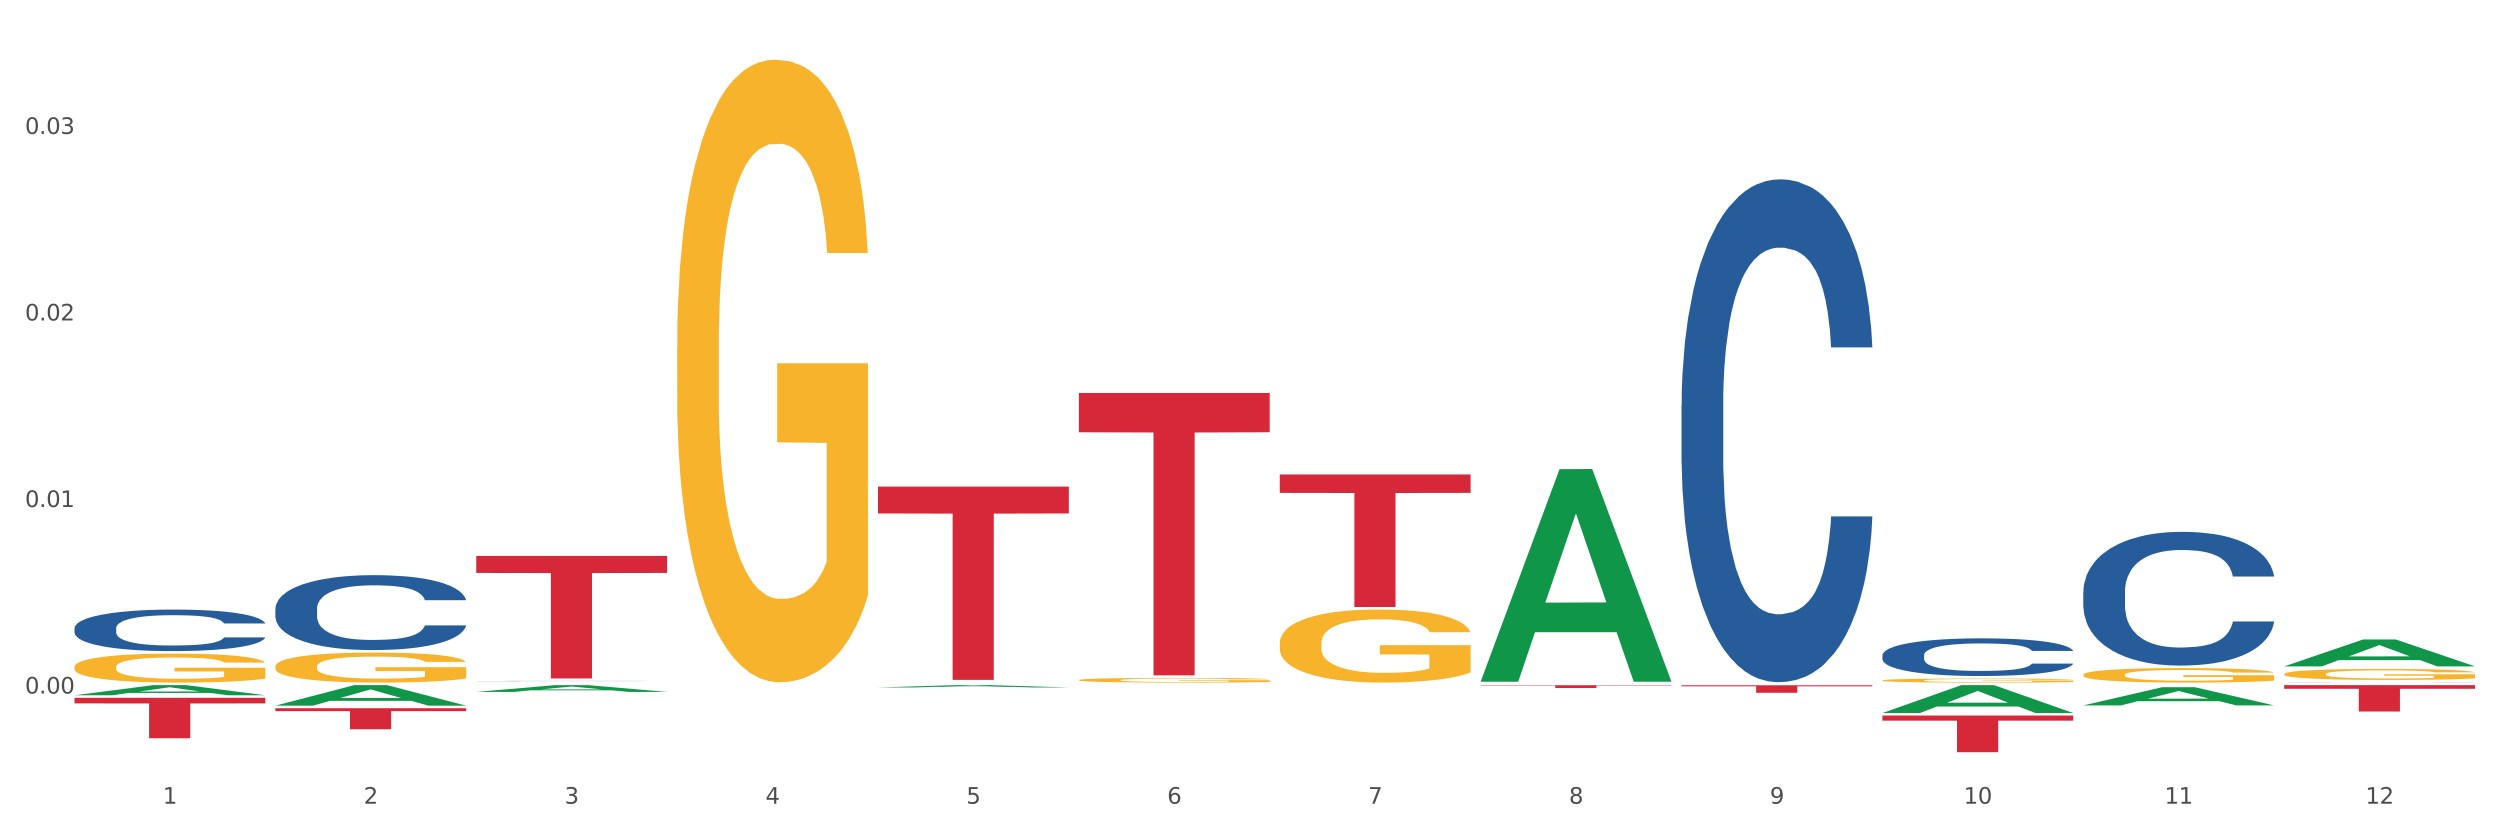 <?xml version="1.0" encoding="utf-8" standalone="no"?>
<!DOCTYPE svg PUBLIC "-//W3C//DTD SVG 1.1//EN"
  "http://www.w3.org/Graphics/SVG/1.1/DTD/svg11.dtd">
<svg xmlns:xlink="http://www.w3.org/1999/xlink" width="1080pt" height="360pt" viewBox="0 0 1080 360" xmlns="http://www.w3.org/2000/svg" version="1.1">
 <rect x="0" y="0" width="1080" height="360" fill="#333333" stroke="none"/>
 <defs>
  <style type="text/css">*{stroke-linejoin: round; stroke-linecap: butt}</style>
 </defs>
 <g id="figure_1">
  <g id="patch_1">
   <path d="M 0 360 
L 1080 360 
L 1080 0 
L 0 0 
z
" style="fill: #ffffff; stroke: #ffffff; stroke-linejoin: miter"/>
  </g>
  <g id="axes_1">
   <g id="matplotlib.axis_1">
    <g id="xtick_1">
     <g id="text_1">
      <!-- 1 -->
      <g style="fill: #4d4d4d" transform="translate(70.342 347.204) scale(0.096 -0.096)">
       <defs>
        <path id="DejaVuSans-31" d="M 794 531 
L 1825 531 
L 1825 4091 
L 703 3866 
L 703 4441 
L 1819 4666 
L 2450 4666 
L 2450 531 
L 3481 531 
L 3481 0 
L 794 0 
L 794 531 
z
" transform="scale(0.016)"/>
       </defs>
       <use xlink:href="#DejaVuSans-31"/>
      </g>
     </g>
    </g>
    <g id="xtick_2">
     <g id="text_2">
      <!-- 2 -->
      <g style="fill: #4d4d4d" transform="translate(157.122 347.204) scale(0.096 -0.096)">
       <defs>
        <path id="DejaVuSans-32" d="M 1228 531 
L 3431 531 
L 3431 0 
L 469 0 
L 469 531 
Q 828 903 1448 1529 
Q 2069 2156 2228 2338 
Q 2531 2678 2651 2914 
Q 2772 3150 2772 3378 
Q 2772 3750 2511 3984 
Q 2250 4219 1831 4219 
Q 1534 4219 1204 4116 
Q 875 4013 500 3803 
L 500 4441 
Q 881 4594 1212 4672 
Q 1544 4750 1819 4750 
Q 2544 4750 2975 4387 
Q 3406 4025 3406 3419 
Q 3406 3131 3298 2873 
Q 3191 2616 2906 2266 
Q 2828 2175 2409 1742 
Q 1991 1309 1228 531 
z
" transform="scale(0.016)"/>
       </defs>
       <use xlink:href="#DejaVuSans-32"/>
      </g>
     </g>
    </g>
    <g id="xtick_3">
     <g id="text_3">
      <!-- 3 -->
      <g style="fill: #4d4d4d" transform="translate(243.902 347.204) scale(0.096 -0.096)">
       <defs>
        <path id="DejaVuSans-33" d="M 2597 2516 
Q 3050 2419 3304 2112 
Q 3559 1806 3559 1356 
Q 3559 666 3084 287 
Q 2609 -91 1734 -91 
Q 1441 -91 1130 -33 
Q 819 25 488 141 
L 488 750 
Q 750 597 1062 519 
Q 1375 441 1716 441 
Q 2309 441 2620 675 
Q 2931 909 2931 1356 
Q 2931 1769 2642 2001 
Q 2353 2234 1838 2234 
L 1294 2234 
L 1294 2753 
L 1863 2753 
Q 2328 2753 2575 2939 
Q 2822 3125 2822 3475 
Q 2822 3834 2567 4026 
Q 2313 4219 1838 4219 
Q 1578 4219 1281 4162 
Q 984 4106 628 3988 
L 628 4550 
Q 988 4650 1302 4700 
Q 1616 4750 1894 4750 
Q 2613 4750 3031 4423 
Q 3450 4097 3450 3541 
Q 3450 3153 3228 2886 
Q 3006 2619 2597 2516 
z
" transform="scale(0.016)"/>
       </defs>
       <use xlink:href="#DejaVuSans-33"/>
      </g>
     </g>
    </g>
    <g id="xtick_4">
     <g id="text_4">
      <!-- 4 -->
      <g style="fill: #4d4d4d" transform="translate(330.683 347.204) scale(0.096 -0.096)">
       <defs>
        <path id="DejaVuSans-34" d="M 2419 4116 
L 825 1625 
L 2419 1625 
L 2419 4116 
z
M 2253 4666 
L 3047 4666 
L 3047 1625 
L 3713 1625 
L 3713 1100 
L 3047 1100 
L 3047 0 
L 2419 0 
L 2419 1100 
L 313 1100 
L 313 1709 
L 2253 4666 
z
" transform="scale(0.016)"/>
       </defs>
       <use xlink:href="#DejaVuSans-34"/>
      </g>
     </g>
    </g>
    <g id="xtick_5">
     <g id="text_5">
      <!-- 5 -->
      <g style="fill: #4d4d4d" transform="translate(417.463 347.204) scale(0.096 -0.096)">
       <defs>
        <path id="DejaVuSans-35" d="M 691 4666 
L 3169 4666 
L 3169 4134 
L 1269 4134 
L 1269 2991 
Q 1406 3038 1543 3061 
Q 1681 3084 1819 3084 
Q 2600 3084 3056 2656 
Q 3513 2228 3513 1497 
Q 3513 744 3044 326 
Q 2575 -91 1722 -91 
Q 1428 -91 1123 -41 
Q 819 9 494 109 
L 494 744 
Q 775 591 1075 516 
Q 1375 441 1709 441 
Q 2250 441 2565 725 
Q 2881 1009 2881 1497 
Q 2881 1984 2565 2268 
Q 2250 2553 1709 2553 
Q 1456 2553 1204 2497 
Q 953 2441 691 2322 
L 691 4666 
z
" transform="scale(0.016)"/>
       </defs>
       <use xlink:href="#DejaVuSans-35"/>
      </g>
     </g>
    </g>
    <g id="xtick_6">
     <g id="text_6">
      <!-- 6 -->
      <g style="fill: #4d4d4d" transform="translate(504.243 347.204) scale(0.096 -0.096)">
       <defs>
        <path id="DejaVuSans-36" d="M 2113 2584 
Q 1688 2584 1439 2293 
Q 1191 2003 1191 1497 
Q 1191 994 1439 701 
Q 1688 409 2113 409 
Q 2538 409 2786 701 
Q 3034 994 3034 1497 
Q 3034 2003 2786 2293 
Q 2538 2584 2113 2584 
z
M 3366 4563 
L 3366 3988 
Q 3128 4100 2886 4159 
Q 2644 4219 2406 4219 
Q 1781 4219 1451 3797 
Q 1122 3375 1075 2522 
Q 1259 2794 1537 2939 
Q 1816 3084 2150 3084 
Q 2853 3084 3261 2657 
Q 3669 2231 3669 1497 
Q 3669 778 3244 343 
Q 2819 -91 2113 -91 
Q 1303 -91 875 529 
Q 447 1150 447 2328 
Q 447 3434 972 4092 
Q 1497 4750 2381 4750 
Q 2619 4750 2861 4703 
Q 3103 4656 3366 4563 
z
" transform="scale(0.016)"/>
       </defs>
       <use xlink:href="#DejaVuSans-36"/>
      </g>
     </g>
    </g>
    <g id="xtick_7">
     <g id="text_7">
      <!-- 7 -->
      <g style="fill: #4d4d4d" transform="translate(591.024 347.204) scale(0.096 -0.096)">
       <defs>
        <path id="DejaVuSans-37" d="M 525 4666 
L 3525 4666 
L 3525 4397 
L 1831 0 
L 1172 0 
L 2766 4134 
L 525 4134 
L 525 4666 
z
" transform="scale(0.016)"/>
       </defs>
       <use xlink:href="#DejaVuSans-37"/>
      </g>
     </g>
    </g>
    <g id="xtick_8">
     <g id="text_8">
      <!-- 8 -->
      <g style="fill: #4d4d4d" transform="translate(677.804 347.204) scale(0.096 -0.096)">
       <defs>
        <path id="DejaVuSans-38" d="M 2034 2216 
Q 1584 2216 1326 1975 
Q 1069 1734 1069 1313 
Q 1069 891 1326 650 
Q 1584 409 2034 409 
Q 2484 409 2743 651 
Q 3003 894 3003 1313 
Q 3003 1734 2745 1975 
Q 2488 2216 2034 2216 
z
M 1403 2484 
Q 997 2584 770 2862 
Q 544 3141 544 3541 
Q 544 4100 942 4425 
Q 1341 4750 2034 4750 
Q 2731 4750 3128 4425 
Q 3525 4100 3525 3541 
Q 3525 3141 3298 2862 
Q 3072 2584 2669 2484 
Q 3125 2378 3379 2068 
Q 3634 1759 3634 1313 
Q 3634 634 3220 271 
Q 2806 -91 2034 -91 
Q 1263 -91 848 271 
Q 434 634 434 1313 
Q 434 1759 690 2068 
Q 947 2378 1403 2484 
z
M 1172 3481 
Q 1172 3119 1398 2916 
Q 1625 2713 2034 2713 
Q 2441 2713 2670 2916 
Q 2900 3119 2900 3481 
Q 2900 3844 2670 4047 
Q 2441 4250 2034 4250 
Q 1625 4250 1398 4047 
Q 1172 3844 1172 3481 
z
" transform="scale(0.016)"/>
       </defs>
       <use xlink:href="#DejaVuSans-38"/>
      </g>
     </g>
    </g>
    <g id="xtick_9">
     <g id="text_9">
      <!-- 9 -->
      <g style="fill: #4d4d4d" transform="translate(764.584 347.204) scale(0.096 -0.096)">
       <defs>
        <path id="DejaVuSans-39" d="M 703 97 
L 703 672 
Q 941 559 1184 500 
Q 1428 441 1663 441 
Q 2288 441 2617 861 
Q 2947 1281 2994 2138 
Q 2813 1869 2534 1725 
Q 2256 1581 1919 1581 
Q 1219 1581 811 2004 
Q 403 2428 403 3163 
Q 403 3881 828 4315 
Q 1253 4750 1959 4750 
Q 2769 4750 3195 4129 
Q 3622 3509 3622 2328 
Q 3622 1225 3098 567 
Q 2575 -91 1691 -91 
Q 1453 -91 1209 -44 
Q 966 3 703 97 
z
M 1959 2075 
Q 2384 2075 2632 2365 
Q 2881 2656 2881 3163 
Q 2881 3666 2632 3958 
Q 2384 4250 1959 4250 
Q 1534 4250 1286 3958 
Q 1038 3666 1038 3163 
Q 1038 2656 1286 2365 
Q 1534 2075 1959 2075 
z
" transform="scale(0.016)"/>
       </defs>
       <use xlink:href="#DejaVuSans-39"/>
      </g>
     </g>
    </g>
    <g id="xtick_10">
     <g id="text_10">
      <!-- 10 -->
      <g style="fill: #4d4d4d" transform="translate(848.311 347.204) scale(0.096 -0.096)">
       <defs>
        <path id="DejaVuSans-30" d="M 2034 4250 
Q 1547 4250 1301 3770 
Q 1056 3291 1056 2328 
Q 1056 1369 1301 889 
Q 1547 409 2034 409 
Q 2525 409 2770 889 
Q 3016 1369 3016 2328 
Q 3016 3291 2770 3770 
Q 2525 4250 2034 4250 
z
M 2034 4750 
Q 2819 4750 3233 4129 
Q 3647 3509 3647 2328 
Q 3647 1150 3233 529 
Q 2819 -91 2034 -91 
Q 1250 -91 836 529 
Q 422 1150 422 2328 
Q 422 3509 836 4129 
Q 1250 4750 2034 4750 
z
" transform="scale(0.016)"/>
       </defs>
       <use xlink:href="#DejaVuSans-31"/>
       <use xlink:href="#DejaVuSans-30" transform="translate(63.623 0)"/>
      </g>
     </g>
    </g>
    <g id="xtick_11">
     <g id="text_11">
      <!-- 11 -->
      <g style="fill: #4d4d4d" transform="translate(935.091 347.204) scale(0.096 -0.096)">
       <use xlink:href="#DejaVuSans-31"/>
       <use xlink:href="#DejaVuSans-31" transform="translate(63.623 0)"/>
      </g>
     </g>
    </g>
    <g id="xtick_12">
     <g id="text_12">
      <!-- 12 -->
      <g style="fill: #4d4d4d" transform="translate(1021.871 347.204) scale(0.096 -0.096)">
       <use xlink:href="#DejaVuSans-31"/>
       <use xlink:href="#DejaVuSans-32" transform="translate(63.623 0)"/>
      </g>
     </g>
    </g>
    <g id="xtick_13"/>
    <g id="xtick_14"/>
    <g id="xtick_15"/>
    <g id="xtick_16"/>
    <g id="xtick_17"/>
    <g id="xtick_18"/>
    <g id="xtick_19"/>
    <g id="xtick_20"/>
    <g id="xtick_21"/>
    <g id="xtick_22"/>
    <g id="xtick_23"/>
   </g>
   <g id="matplotlib.axis_2">
    <g id="ytick_1">
     <g id="text_13">
      <!-- 0.00 -->
      <g style="fill: #4d4d4d" transform="translate(10.8 299.618) scale(0.096 -0.096)">
       <defs>
        <path id="DejaVuSans-2e" d="M 684 794 
L 1344 794 
L 1344 0 
L 684 0 
L 684 794 
z
" transform="scale(0.016)"/>
       </defs>
       <use xlink:href="#DejaVuSans-30"/>
       <use xlink:href="#DejaVuSans-2e" transform="translate(63.623 0)"/>
       <use xlink:href="#DejaVuSans-30" transform="translate(95.41 0)"/>
       <use xlink:href="#DejaVuSans-30" transform="translate(159.033 0)"/>
      </g>
     </g>
    </g>
    <g id="ytick_2">
     <g id="text_14">
      <!-- 0.01 -->
      <g style="fill: #4d4d4d" transform="translate(10.8 219.037) scale(0.096 -0.096)">
       <use xlink:href="#DejaVuSans-30"/>
       <use xlink:href="#DejaVuSans-2e" transform="translate(63.623 0)"/>
       <use xlink:href="#DejaVuSans-30" transform="translate(95.41 0)"/>
       <use xlink:href="#DejaVuSans-31" transform="translate(159.033 0)"/>
      </g>
     </g>
    </g>
    <g id="ytick_3">
     <g id="text_15">
      <!-- 0.02 -->
      <g style="fill: #4d4d4d" transform="translate(10.8 138.455) scale(0.096 -0.096)">
       <use xlink:href="#DejaVuSans-30"/>
       <use xlink:href="#DejaVuSans-2e" transform="translate(63.623 0)"/>
       <use xlink:href="#DejaVuSans-30" transform="translate(95.41 0)"/>
       <use xlink:href="#DejaVuSans-32" transform="translate(159.033 0)"/>
      </g>
     </g>
    </g>
    <g id="ytick_4">
     <g id="text_16">
      <!-- 0.03 -->
      <g style="fill: #4d4d4d" transform="translate(10.8 57.874) scale(0.096 -0.096)">
       <use xlink:href="#DejaVuSans-30"/>
       <use xlink:href="#DejaVuSans-2e" transform="translate(63.623 0)"/>
       <use xlink:href="#DejaVuSans-30" transform="translate(95.41 0)"/>
       <use xlink:href="#DejaVuSans-33" transform="translate(159.033 0)"/>
      </g>
     </g>
    </g>
    <g id="ytick_5"/>
    <g id="ytick_6"/>
    <g id="ytick_7"/>
   </g>
   <g id="PolyCollection_1">
    <path d="M 32.175 300.356 
L 32.26 300.352 
L 66.256 295.975 
L 80.365 295.971 
L 114.616 300.364 
L 98.298 300.364 
L 90.904 299.341 
L 55.803 299.341 
L 55.548 299.358 
L 48.408 300.364 
L 32.175 300.364 
L 32.175 300.356 
L 60.222 298.731 
L 86.484 298.727 
L 73.481 296.907 
L 73.311 296.899 
L 73.141 296.912 
L 60.137 298.727 
L 60.222 298.731 
L 32.175 300.356 
z
" clip-path="url(#pc49fb3735f)" style="fill: #109648"/>
    <path d="M 379.296 210.201 
L 461.738 210.201 
L 461.738 221.805 
L 429.308 221.884 
L 429.308 293.707 
L 411.531 293.707 
L 411.531 221.884 
L 379.296 221.805 
L 379.296 210.279 
L 379.296 210.201 
z
" clip-path="url(#pc49fb3735f)" style="fill: #d62839"/>
    <path d="M 205.736 240.157 
L 288.177 240.157 
L 288.177 247.512 
L 255.747 247.562 
L 255.747 293.084 
L 237.97 293.084 
L 237.97 247.562 
L 205.736 247.512 
L 205.736 240.207 
L 205.736 240.157 
z
" clip-path="url(#pc49fb3735f)" style="fill: #d62839"/>
    <path d="M 118.955 305.933 
L 201.397 305.933 
L 201.397 307.197 
L 168.967 307.206 
L 168.967 315.03 
L 151.189 315.03 
L 151.189 307.206 
L 118.955 307.197 
L 118.955 305.942 
L 118.955 305.933 
z
" clip-path="url(#pc49fb3735f)" style="fill: #d62839"/>
    <path d="M 32.175 301.445 
L 114.616 301.445 
L 114.616 303.876 
L 82.187 303.893 
L 82.187 318.94 
L 64.409 318.94 
L 64.409 303.893 
L 32.175 303.876 
L 32.175 301.462 
L 32.175 301.445 
z
" clip-path="url(#pc49fb3735f)" style="fill: #d62839"/>
    <path d="M 118.955 263.009 
L 119.053 262.98 
L 119.053 262.152 
L 119.345 261.029 
L 120.417 258.961 
L 121.781 257.394 
L 124.12 255.562 
L 125.387 254.794 
L 127.044 253.937 
L 130.454 252.548 
L 134.352 251.366 
L 137.081 250.716 
L 139.127 250.302 
L 143.707 249.563 
L 146.338 249.238 
L 149.067 248.972 
L 151.406 248.795 
L 155.304 248.588 
L 158.422 248.499 
L 162.028 248.47 
L 165.048 248.499 
L 169.044 248.618 
L 174.891 248.972 
L 177.132 249.179 
L 180.153 249.534 
L 183.271 250.006 
L 185.805 250.479 
L 188.728 251.159 
L 191.749 252.046 
L 194.673 253.168 
L 196.719 254.203 
L 198.376 255.296 
L 199.837 256.626 
L 200.909 258.074 
L 201.397 259.286 
L 183.564 259.286 
L 183.076 258.192 
L 182.102 257.01 
L 181.127 256.212 
L 180.055 255.562 
L 178.399 254.823 
L 176.937 254.351 
L 174.501 253.789 
L 172.26 253.434 
L 170.408 253.228 
L 168.167 253.05 
L 163.392 252.873 
L 159.981 252.873 
L 157.837 252.932 
L 155.206 253.08 
L 152.965 253.287 
L 150.334 253.641 
L 148.287 254.025 
L 146.241 254.528 
L 145.071 254.882 
L 143.317 255.533 
L 142.148 256.065 
L 140.589 256.981 
L 139.712 257.631 
L 138.153 259.315 
L 137.471 260.556 
L 137.178 261.413 
L 136.983 262.359 
L 136.983 266.969 
L 137.568 269.038 
L 138.055 269.924 
L 138.835 270.929 
L 140.297 272.229 
L 142.44 273.5 
L 144.682 274.416 
L 146.533 274.978 
L 148.287 275.391 
L 150.041 275.716 
L 152.185 276.012 
L 153.939 276.189 
L 156.57 276.367 
L 159.689 276.455 
L 162.125 276.455 
L 167.095 276.307 
L 169.336 276.16 
L 171.48 275.953 
L 173.819 275.628 
L 175.67 275.273 
L 176.742 275.007 
L 178.496 274.446 
L 179.861 273.855 
L 181.03 273.175 
L 181.81 272.584 
L 182.687 271.697 
L 183.369 270.693 
L 183.564 270.161 
L 201.397 270.161 
L 201.007 271.225 
L 200.325 272.259 
L 198.96 273.648 
L 197.889 274.446 
L 196.232 275.421 
L 194.478 276.248 
L 192.042 277.164 
L 189.8 277.844 
L 187.462 278.435 
L 184.928 278.967 
L 180.348 279.706 
L 178.691 279.913 
L 175.183 280.267 
L 172.454 280.474 
L 168.459 280.681 
L 164.366 280.799 
L 160.079 280.829 
L 156.278 280.77 
L 152.088 280.592 
L 149.457 280.415 
L 146.533 280.149 
L 143.123 279.735 
L 139.907 279.233 
L 136.886 278.642 
L 134.06 277.962 
L 131.429 277.194 
L 128.018 275.923 
L 125.484 274.682 
L 123.633 273.53 
L 122.366 272.554 
L 121.099 271.313 
L 120.417 270.456 
L 119.345 268.388 
L 118.955 266.467 
L 118.955 263.009 
z
" clip-path="url(#pc49fb3735f)" style="fill: #255c99"/>
    <path d="M 986.759 291.173 
L 986.856 291.169 
L 986.856 291.012 
L 987.051 290.877 
L 988.024 290.55 
L 989.484 290.28 
L 990.555 290.136 
L 991.625 290.019 
L 992.891 289.901 
L 994.448 289.779 
L 997.271 289.6 
L 999.023 289.509 
L 1001.164 289.413 
L 1005.057 289.274 
L 1007.88 289.195 
L 1010.8 289.13 
L 1015.569 289.051 
L 1018.684 289.017 
L 1021.993 288.99 
L 1025.984 288.973 
L 1029.001 288.969 
L 1035.62 288.982 
L 1041.265 289.021 
L 1043.991 289.051 
L 1047.495 289.104 
L 1049.344 289.139 
L 1052.361 289.208 
L 1055.476 289.3 
L 1057.617 289.378 
L 1060.829 289.526 
L 1063.263 289.674 
L 1065.501 289.857 
L 1066.669 289.984 
L 1067.545 290.101 
L 1068.324 290.236 
L 1069.103 290.45 
L 1051.583 290.45 
L 1050.901 290.297 
L 1049.831 290.154 
L 1048.273 290.014 
L 1046.911 289.927 
L 1044.575 289.818 
L 1042.433 289.748 
L 1040.195 289.696 
L 1037.469 289.653 
L 1035.328 289.631 
L 1032.311 289.613 
L 1026.373 289.618 
L 1022.383 289.653 
L 1019.657 289.696 
L 1017.905 289.735 
L 1016.348 289.779 
L 1014.596 289.84 
L 1012.552 289.931 
L 1011.092 290.014 
L 1009.632 290.119 
L 1008.464 290.223 
L 1007.393 290.345 
L 1006.517 290.476 
L 1005.836 290.611 
L 1005.252 290.777 
L 1004.765 291.051 
L 1004.765 291.648 
L 1004.96 291.783 
L 1005.447 291.962 
L 1006.031 292.097 
L 1007.004 292.258 
L 1007.88 292.367 
L 1009.535 292.524 
L 1011.384 292.654 
L 1012.844 292.737 
L 1014.304 292.807 
L 1016.835 292.903 
L 1019.657 292.981 
L 1022.091 293.029 
L 1025.4 293.073 
L 1027.639 293.09 
L 1029.585 293.099 
L 1034.355 293.099 
L 1037.761 293.086 
L 1041.557 293.055 
L 1044.477 293.016 
L 1046.911 292.968 
L 1049.636 292.89 
L 1051.388 292.816 
L 1051.388 291.905 
L 1029.975 291.901 
L 1029.975 291.295 
L 1069.2 291.295 
L 1069.2 293.073 
L 1067.545 293.164 
L 1065.696 293.247 
L 1063.749 293.321 
L 1060.829 293.412 
L 1057.325 293.5 
L 1054.211 293.561 
L 1050.901 293.613 
L 1047.008 293.661 
L 1041.947 293.704 
L 1038.832 293.722 
L 1034.939 293.735 
L 1030.364 293.739 
L 1026.373 293.73 
L 1022.48 293.709 
L 1018.392 293.669 
L 1014.401 293.613 
L 1011.384 293.556 
L 1008.367 293.486 
L 1005.155 293.395 
L 1002.624 293.308 
L 1000.677 293.229 
L 998.536 293.129 
L 996.2 292.999 
L 994.448 292.881 
L 992.891 292.759 
L 991.236 292.602 
L 990.068 292.467 
L 988.9 292.297 
L 988.219 292.171 
L 987.44 291.975 
L 986.856 291.7 
L 986.759 291.173 
z
" clip-path="url(#pc49fb3735f)" style="fill: #f7b32b"/>
    <path d="M 899.978 291.516 
L 900.076 291.51 
L 900.076 291.304 
L 900.27 291.126 
L 901.244 290.696 
L 902.704 290.341 
L 903.774 290.152 
L 904.845 289.998 
L 906.11 289.843 
L 907.668 289.682 
L 910.49 289.448 
L 912.242 289.327 
L 914.384 289.201 
L 918.277 289.018 
L 921.1 288.915 
L 924.02 288.829 
L 928.789 288.726 
L 931.904 288.68 
L 935.213 288.645 
L 939.204 288.623 
L 942.221 288.617 
L 948.84 288.634 
L 954.485 288.686 
L 957.21 288.726 
L 960.714 288.794 
L 962.564 288.84 
L 965.581 288.932 
L 968.696 289.052 
L 970.837 289.155 
L 974.049 289.35 
L 976.482 289.545 
L 978.721 289.786 
L 979.889 289.952 
L 980.765 290.106 
L 981.544 290.284 
L 982.322 290.565 
L 964.802 290.565 
L 964.121 290.364 
L 963.05 290.175 
L 961.493 289.992 
L 960.13 289.877 
L 957.794 289.734 
L 955.653 289.642 
L 953.414 289.574 
L 950.689 289.516 
L 948.548 289.488 
L 945.53 289.465 
L 939.593 289.47 
L 935.602 289.516 
L 932.877 289.574 
L 931.125 289.625 
L 929.568 289.682 
L 927.816 289.763 
L 925.772 289.883 
L 924.312 289.992 
L 922.852 290.129 
L 921.684 290.267 
L 920.613 290.427 
L 919.737 290.599 
L 919.056 290.777 
L 918.472 290.994 
L 917.985 291.355 
L 917.985 292.14 
L 918.18 292.318 
L 918.666 292.553 
L 919.25 292.73 
L 920.224 292.942 
L 921.1 293.085 
L 922.754 293.292 
L 924.604 293.464 
L 926.064 293.572 
L 927.524 293.664 
L 930.054 293.79 
L 932.877 293.893 
L 935.31 293.956 
L 938.62 294.014 
L 940.858 294.037 
L 942.805 294.048 
L 947.574 294.048 
L 950.981 294.031 
L 954.777 293.991 
L 957.697 293.939 
L 960.13 293.876 
L 962.856 293.773 
L 964.608 293.676 
L 964.608 292.478 
L 943.194 292.472 
L 943.194 291.676 
L 982.42 291.676 
L 982.42 294.014 
L 980.765 294.134 
L 978.916 294.243 
L 976.969 294.34 
L 974.049 294.46 
L 970.545 294.575 
L 967.43 294.655 
L 964.121 294.724 
L 960.228 294.787 
L 955.166 294.844 
L 952.052 294.867 
L 948.158 294.884 
L 943.584 294.89 
L 939.593 294.879 
L 935.7 294.85 
L 931.612 294.798 
L 927.621 294.724 
L 924.604 294.65 
L 921.586 294.558 
L 918.374 294.438 
L 915.844 294.323 
L 913.897 294.22 
L 911.756 294.088 
L 909.42 293.916 
L 907.668 293.762 
L 906.11 293.601 
L 904.456 293.395 
L 903.288 293.217 
L 902.12 292.994 
L 901.438 292.828 
L 900.66 292.57 
L 900.076 292.209 
L 899.978 291.516 
z
" clip-path="url(#pc49fb3735f)" style="fill: #f7b32b"/>
    <path d="M 813.198 293.936 
L 813.295 293.934 
L 813.295 293.876 
L 813.49 293.826 
L 814.463 293.704 
L 815.923 293.604 
L 816.994 293.55 
L 818.065 293.506 
L 819.33 293.463 
L 820.887 293.417 
L 823.71 293.351 
L 825.462 293.317 
L 827.603 293.281 
L 831.497 293.229 
L 834.319 293.2 
L 837.239 293.176 
L 842.009 293.147 
L 845.123 293.134 
L 848.433 293.124 
L 852.423 293.118 
L 855.441 293.116 
L 862.059 293.121 
L 867.705 293.135 
L 870.43 293.147 
L 873.934 293.166 
L 875.783 293.179 
L 878.801 293.205 
L 881.915 293.239 
L 884.057 293.268 
L 887.269 293.323 
L 889.702 293.378 
L 891.941 293.447 
L 893.109 293.493 
L 893.985 293.537 
L 894.763 293.587 
L 895.542 293.667 
L 878.022 293.667 
L 877.341 293.61 
L 876.27 293.557 
L 874.713 293.505 
L 873.35 293.472 
L 871.014 293.432 
L 868.873 293.406 
L 866.634 293.387 
L 863.909 293.37 
L 861.767 293.362 
L 858.75 293.356 
L 852.813 293.357 
L 848.822 293.37 
L 846.097 293.387 
L 844.345 293.401 
L 842.787 293.417 
L 841.035 293.44 
L 838.991 293.474 
L 837.531 293.505 
L 836.071 293.544 
L 834.903 293.583 
L 833.833 293.628 
L 832.957 293.677 
L 832.275 293.727 
L 831.691 293.788 
L 831.205 293.89 
L 831.205 294.112 
L 831.399 294.163 
L 831.886 294.229 
L 832.47 294.279 
L 833.443 294.339 
L 834.319 294.38 
L 835.974 294.438 
L 837.823 294.487 
L 839.283 294.517 
L 840.743 294.543 
L 843.274 294.579 
L 846.097 294.608 
L 848.53 294.626 
L 851.839 294.642 
L 854.078 294.649 
L 856.025 294.652 
L 860.794 294.652 
L 864.201 294.647 
L 867.997 294.636 
L 870.917 294.621 
L 873.35 294.603 
L 876.075 294.574 
L 877.827 294.547 
L 877.827 294.208 
L 856.414 294.206 
L 856.414 293.981 
L 895.639 293.981 
L 895.639 294.642 
L 893.985 294.676 
L 892.135 294.707 
L 890.189 294.735 
L 887.269 294.769 
L 883.765 294.801 
L 880.65 294.824 
L 877.341 294.843 
L 873.447 294.861 
L 868.386 294.877 
L 865.271 294.884 
L 861.378 294.889 
L 856.803 294.89 
L 852.813 294.887 
L 848.919 294.879 
L 844.831 294.864 
L 840.841 294.843 
L 837.823 294.822 
L 834.806 294.796 
L 831.594 294.762 
L 829.063 294.73 
L 827.117 294.701 
L 824.975 294.663 
L 822.639 294.615 
L 820.887 294.571 
L 819.33 294.526 
L 817.675 294.467 
L 816.507 294.417 
L 815.339 294.354 
L 814.658 294.307 
L 813.879 294.234 
L 813.295 294.132 
L 813.198 293.936 
z
" clip-path="url(#pc49fb3735f)" style="fill: #f7b32b"/>
    <path d="M 466.077 169.783 
L 548.518 169.783 
L 548.518 186.733 
L 516.088 186.847 
L 516.088 291.75 
L 498.311 291.75 
L 498.311 186.847 
L 466.077 186.733 
L 466.077 169.898 
L 466.077 169.783 
z
" clip-path="url(#pc49fb3735f)" style="fill: #d62839"/>
    <path d="M 552.857 277.908 
L 552.954 277.879 
L 552.954 276.841 
L 553.149 275.948 
L 554.122 273.785 
L 555.582 271.998 
L 556.653 271.046 
L 557.724 270.268 
L 558.989 269.489 
L 560.546 268.682 
L 563.369 267.5 
L 565.121 266.894 
L 567.262 266.26 
L 571.156 265.337 
L 573.978 264.818 
L 576.898 264.386 
L 581.668 263.867 
L 584.782 263.636 
L 588.092 263.463 
L 592.082 263.348 
L 595.1 263.319 
L 601.718 263.406 
L 607.364 263.665 
L 610.089 263.867 
L 613.593 264.213 
L 615.442 264.444 
L 618.46 264.905 
L 621.574 265.51 
L 623.716 266.029 
L 626.928 267.01 
L 629.361 267.99 
L 631.6 269.201 
L 632.768 270.037 
L 633.644 270.816 
L 634.422 271.709 
L 635.201 273.122 
L 617.681 273.122 
L 617 272.113 
L 615.929 271.162 
L 614.372 270.239 
L 613.009 269.662 
L 610.673 268.941 
L 608.532 268.48 
L 606.293 268.134 
L 603.568 267.846 
L 601.426 267.702 
L 598.409 267.586 
L 592.472 267.615 
L 588.481 267.846 
L 585.756 268.134 
L 584.004 268.394 
L 582.446 268.682 
L 580.694 269.086 
L 578.65 269.691 
L 577.19 270.239 
L 575.73 270.931 
L 574.562 271.623 
L 573.492 272.43 
L 572.616 273.295 
L 571.934 274.189 
L 571.35 275.284 
L 570.864 277.101 
L 570.864 281.051 
L 571.058 281.945 
L 571.545 283.127 
L 572.129 284.021 
L 573.102 285.087 
L 573.978 285.808 
L 575.633 286.846 
L 577.482 287.711 
L 578.942 288.259 
L 580.402 288.72 
L 582.933 289.354 
L 585.756 289.873 
L 588.189 290.191 
L 591.498 290.479 
L 593.737 290.594 
L 595.684 290.652 
L 600.453 290.652 
L 603.86 290.565 
L 607.656 290.364 
L 610.576 290.104 
L 613.009 289.787 
L 615.734 289.268 
L 617.486 288.778 
L 617.486 282.752 
L 596.073 282.723 
L 596.073 278.715 
L 635.298 278.715 
L 635.298 290.479 
L 633.644 291.084 
L 631.794 291.632 
L 629.848 292.122 
L 626.928 292.728 
L 623.424 293.304 
L 620.309 293.708 
L 617 294.054 
L 613.106 294.371 
L 608.045 294.659 
L 604.93 294.775 
L 601.037 294.861 
L 596.462 294.89 
L 592.472 294.832 
L 588.578 294.688 
L 584.49 294.429 
L 580.5 294.054 
L 577.482 293.679 
L 574.465 293.218 
L 571.253 292.612 
L 568.722 292.036 
L 566.776 291.517 
L 564.634 290.854 
L 562.298 289.989 
L 560.546 289.21 
L 558.989 288.403 
L 557.334 287.365 
L 556.166 286.471 
L 554.998 285.347 
L 554.317 284.511 
L 553.538 283.213 
L 552.954 281.397 
L 552.857 277.908 
z
" clip-path="url(#pc49fb3735f)" style="fill: #f7b32b"/>
    <path d="M 292.516 150.06 
L 292.613 149.815 
L 292.613 140.971 
L 292.808 133.356 
L 293.781 114.932 
L 295.241 99.701 
L 296.312 91.595 
L 297.383 84.962 
L 298.648 78.329 
L 300.205 71.451 
L 303.028 61.379 
L 304.78 56.221 
L 306.921 50.816 
L 310.815 42.955 
L 313.637 38.533 
L 316.557 34.849 
L 321.327 30.427 
L 324.441 28.462 
L 327.751 26.988 
L 331.741 26.005 
L 334.759 25.759 
L 341.377 26.496 
L 347.023 28.707 
L 349.748 30.427 
L 353.252 33.375 
L 355.101 35.34 
L 358.119 39.27 
L 361.233 44.429 
L 363.375 48.851 
L 366.587 57.203 
L 369.02 65.555 
L 371.259 75.873 
L 372.427 82.997 
L 373.303 89.629 
L 374.081 97.245 
L 374.86 109.282 
L 357.34 109.282 
L 356.659 100.684 
L 355.588 92.577 
L 354.031 84.716 
L 352.668 79.803 
L 350.332 73.662 
L 348.191 69.731 
L 345.952 66.784 
L 343.227 64.327 
L 341.085 63.099 
L 338.068 62.116 
L 332.131 62.362 
L 328.14 64.327 
L 325.415 66.784 
L 323.663 68.995 
L 322.105 71.451 
L 320.353 74.89 
L 318.309 80.049 
L 316.849 84.716 
L 315.389 90.612 
L 314.221 96.508 
L 313.151 103.386 
L 312.275 110.756 
L 311.593 118.371 
L 311.009 127.706 
L 310.523 143.182 
L 310.523 176.836 
L 310.717 184.452 
L 311.204 194.524 
L 311.788 202.139 
L 312.761 211.228 
L 313.637 217.369 
L 315.292 226.213 
L 317.141 233.582 
L 318.601 238.25 
L 320.061 242.18 
L 322.592 247.585 
L 325.415 252.006 
L 327.848 254.709 
L 331.157 257.165 
L 333.396 258.148 
L 335.343 258.639 
L 340.112 258.639 
L 343.519 257.902 
L 347.315 256.183 
L 350.235 253.972 
L 352.668 251.269 
L 355.393 246.848 
L 357.145 242.672 
L 357.145 191.33 
L 335.732 191.084 
L 335.732 156.939 
L 374.957 156.939 
L 374.957 257.165 
L 373.303 262.324 
L 371.453 266.991 
L 369.507 271.167 
L 366.587 276.326 
L 363.083 281.239 
L 359.968 284.678 
L 356.659 287.626 
L 352.765 290.328 
L 347.704 292.785 
L 344.589 293.768 
L 340.696 294.505 
L 336.121 294.75 
L 332.131 294.259 
L 328.237 293.031 
L 324.149 290.82 
L 320.159 287.626 
L 317.141 284.433 
L 314.124 280.502 
L 310.912 275.344 
L 308.381 270.43 
L 306.435 266.009 
L 304.293 260.359 
L 301.957 252.989 
L 300.205 246.356 
L 298.648 239.478 
L 296.993 230.635 
L 295.825 223.019 
L 294.657 213.439 
L 293.976 206.315 
L 293.197 195.26 
L 292.613 179.784 
L 292.516 150.06 
z
" clip-path="url(#pc49fb3735f)" style="fill: #f7b32b"/>
    <path d="M 118.955 287.908 
L 119.053 287.896 
L 119.053 287.469 
L 119.247 287.102 
L 120.221 286.213 
L 121.681 285.478 
L 122.751 285.087 
L 123.822 284.767 
L 125.087 284.446 
L 126.645 284.115 
L 129.467 283.629 
L 131.219 283.38 
L 133.361 283.119 
L 137.254 282.739 
L 140.077 282.526 
L 142.997 282.348 
L 147.766 282.135 
L 150.881 282.04 
L 154.19 281.969 
L 158.181 281.922 
L 161.198 281.91 
L 167.817 281.945 
L 173.462 282.052 
L 176.187 282.135 
L 179.691 282.277 
L 181.541 282.372 
L 184.558 282.562 
L 187.673 282.811 
L 189.814 283.024 
L 193.026 283.427 
L 195.459 283.83 
L 197.698 284.328 
L 198.866 284.672 
L 199.742 284.992 
L 200.521 285.359 
L 201.299 285.94 
L 183.779 285.94 
L 183.098 285.525 
L 182.027 285.134 
L 180.47 284.755 
L 179.107 284.518 
L 176.771 284.221 
L 174.63 284.032 
L 172.391 283.889 
L 169.666 283.771 
L 167.525 283.712 
L 164.507 283.664 
L 158.57 283.676 
L 154.579 283.771 
L 151.854 283.889 
L 150.102 283.996 
L 148.545 284.115 
L 146.793 284.281 
L 144.749 284.529 
L 143.289 284.755 
L 141.829 285.039 
L 140.661 285.324 
L 139.59 285.656 
L 138.714 286.011 
L 138.033 286.379 
L 137.449 286.829 
L 136.962 287.576 
L 136.962 289.2 
L 137.157 289.568 
L 137.643 290.054 
L 138.227 290.421 
L 139.201 290.86 
L 140.077 291.156 
L 141.731 291.583 
L 143.581 291.938 
L 145.041 292.164 
L 146.501 292.353 
L 149.031 292.614 
L 151.854 292.828 
L 154.287 292.958 
L 157.597 293.076 
L 159.835 293.124 
L 161.782 293.148 
L 166.551 293.148 
L 169.958 293.112 
L 173.754 293.029 
L 176.674 292.922 
L 179.107 292.792 
L 181.833 292.579 
L 183.585 292.377 
L 183.585 289.899 
L 162.171 289.888 
L 162.171 288.24 
L 201.397 288.24 
L 201.397 293.076 
L 199.742 293.325 
L 197.893 293.551 
L 195.946 293.752 
L 193.026 294.001 
L 189.522 294.238 
L 186.407 294.404 
L 183.098 294.546 
L 179.205 294.677 
L 174.143 294.795 
L 171.029 294.843 
L 167.135 294.878 
L 162.561 294.89 
L 158.57 294.866 
L 154.677 294.807 
L 150.589 294.7 
L 146.598 294.546 
L 143.581 294.392 
L 140.563 294.203 
L 137.351 293.954 
L 134.821 293.717 
L 132.874 293.503 
L 130.733 293.231 
L 128.397 292.875 
L 126.645 292.555 
L 125.087 292.223 
L 123.433 291.796 
L 122.265 291.429 
L 121.097 290.966 
L 120.415 290.623 
L 119.637 290.089 
L 119.053 289.342 
L 118.955 287.908 
z
" clip-path="url(#pc49fb3735f)" style="fill: #f7b32b"/>
    <path d="M 32.175 288.146 
L 32.272 288.135 
L 32.272 287.723 
L 32.467 287.368 
L 33.44 286.509 
L 34.9 285.799 
L 35.971 285.422 
L 37.042 285.112 
L 38.307 284.803 
L 39.864 284.483 
L 42.687 284.013 
L 44.439 283.773 
L 46.58 283.521 
L 50.474 283.155 
L 53.296 282.948 
L 56.216 282.777 
L 60.986 282.571 
L 64.1 282.479 
L 67.41 282.41 
L 71.4 282.365 
L 74.418 282.353 
L 81.036 282.387 
L 86.682 282.491 
L 89.407 282.571 
L 92.911 282.708 
L 94.76 282.8 
L 97.778 282.983 
L 100.892 283.223 
L 103.034 283.429 
L 106.246 283.819 
L 108.679 284.208 
L 110.918 284.689 
L 112.086 285.021 
L 112.962 285.33 
L 113.74 285.685 
L 114.519 286.246 
L 96.999 286.246 
L 96.318 285.845 
L 95.247 285.467 
L 93.69 285.101 
L 92.327 284.872 
L 89.991 284.586 
L 87.85 284.403 
L 85.611 284.265 
L 82.886 284.151 
L 80.744 284.093 
L 77.727 284.048 
L 71.79 284.059 
L 67.799 284.151 
L 65.074 284.265 
L 63.322 284.368 
L 61.764 284.483 
L 60.012 284.643 
L 57.968 284.883 
L 56.508 285.101 
L 55.048 285.376 
L 53.88 285.651 
L 52.81 285.971 
L 51.934 286.315 
L 51.252 286.67 
L 50.668 287.105 
L 50.182 287.826 
L 50.182 289.394 
L 50.376 289.749 
L 50.863 290.219 
L 51.447 290.574 
L 52.42 290.997 
L 53.296 291.284 
L 54.951 291.696 
L 56.8 292.039 
L 58.26 292.257 
L 59.72 292.44 
L 62.251 292.692 
L 65.074 292.898 
L 67.507 293.024 
L 70.816 293.138 
L 73.055 293.184 
L 75.002 293.207 
L 79.771 293.207 
L 83.178 293.173 
L 86.974 293.093 
L 89.894 292.99 
L 92.327 292.864 
L 95.052 292.658 
L 96.804 292.463 
L 96.804 290.07 
L 75.391 290.059 
L 75.391 288.467 
L 114.616 288.467 
L 114.616 293.138 
L 112.962 293.379 
L 111.112 293.596 
L 109.166 293.791 
L 106.246 294.031 
L 102.742 294.26 
L 99.627 294.421 
L 96.318 294.558 
L 92.424 294.684 
L 87.363 294.799 
L 84.248 294.844 
L 80.355 294.879 
L 75.78 294.89 
L 71.79 294.867 
L 67.896 294.81 
L 63.808 294.707 
L 59.818 294.558 
L 56.8 294.409 
L 53.783 294.226 
L 50.571 293.986 
L 48.04 293.757 
L 46.094 293.551 
L 43.952 293.287 
L 41.616 292.944 
L 39.864 292.635 
L 38.307 292.314 
L 36.652 291.902 
L 35.484 291.547 
L 34.316 291.1 
L 33.635 290.768 
L 32.856 290.253 
L 32.272 289.532 
L 32.175 288.146 
z
" clip-path="url(#pc49fb3735f)" style="fill: #f7b32b"/>
    <path d="M 986.759 294.852 
L 986.856 294.851 
L 986.856 294.85 
L 987.148 294.847 
L 988.22 294.843 
L 989.585 294.839 
L 991.923 294.835 
L 993.19 294.834 
L 994.847 294.832 
L 998.258 294.829 
L 1002.156 294.826 
L 1004.884 294.825 
L 1006.93 294.824 
L 1011.511 294.822 
L 1014.142 294.822 
L 1016.87 294.821 
L 1019.209 294.821 
L 1023.107 294.82 
L 1026.225 294.82 
L 1029.831 294.82 
L 1032.852 294.82 
L 1036.847 294.82 
L 1042.694 294.821 
L 1044.935 294.822 
L 1047.956 294.822 
L 1051.075 294.823 
L 1053.608 294.824 
L 1056.532 294.826 
L 1059.553 294.828 
L 1062.476 294.83 
L 1064.522 294.832 
L 1066.179 294.835 
L 1067.641 294.838 
L 1068.713 294.841 
L 1069.2 294.843 
L 1051.367 294.843 
L 1050.88 294.841 
L 1049.905 294.839 
L 1048.931 294.837 
L 1047.859 294.835 
L 1046.202 294.834 
L 1044.74 294.833 
L 1042.304 294.832 
L 1040.063 294.831 
L 1038.211 294.83 
L 1035.97 294.83 
L 1031.195 294.83 
L 1027.784 294.83 
L 1025.641 294.83 
L 1023.009 294.83 
L 1020.768 294.83 
L 1018.137 294.831 
L 1016.091 294.832 
L 1014.044 294.833 
L 1012.875 294.834 
L 1011.121 294.835 
L 1009.951 294.836 
L 1008.392 294.838 
L 1007.515 294.84 
L 1005.956 294.844 
L 1005.274 294.846 
L 1004.982 294.848 
L 1004.787 294.85 
L 1004.787 294.86 
L 1005.371 294.865 
L 1005.859 294.867 
L 1006.638 294.869 
L 1008.1 294.872 
L 1010.244 294.874 
L 1012.485 294.876 
L 1014.337 294.877 
L 1016.091 294.878 
L 1017.845 294.879 
L 1019.989 294.88 
L 1021.743 294.88 
L 1024.374 294.88 
L 1027.492 294.881 
L 1029.928 294.881 
L 1034.898 294.88 
L 1037.139 294.88 
L 1039.283 294.88 
L 1041.622 294.879 
L 1043.474 294.878 
L 1044.546 294.878 
L 1046.3 294.876 
L 1047.664 294.875 
L 1048.833 294.874 
L 1049.613 294.872 
L 1050.49 294.87 
L 1051.172 294.868 
L 1051.367 294.867 
L 1069.2 294.867 
L 1068.81 294.869 
L 1068.128 294.872 
L 1066.764 294.875 
L 1065.692 294.876 
L 1064.035 294.878 
L 1062.281 294.88 
L 1059.845 294.882 
L 1057.604 294.884 
L 1055.265 294.885 
L 1052.731 294.886 
L 1048.151 294.888 
L 1046.495 294.888 
L 1042.986 294.889 
L 1040.258 294.889 
L 1036.262 294.89 
L 1032.17 294.89 
L 1027.882 294.89 
L 1024.081 294.89 
L 1019.891 294.89 
L 1017.26 294.889 
L 1014.337 294.889 
L 1010.926 294.888 
L 1007.71 294.887 
L 1004.689 294.885 
L 1001.863 294.884 
L 999.232 294.882 
L 995.821 294.88 
L 993.288 294.877 
L 991.436 294.874 
L 990.169 294.872 
L 988.903 294.87 
L 988.22 294.868 
L 987.148 294.863 
L 986.759 294.859 
L 986.759 294.852 
z
" clip-path="url(#pc49fb3735f)" style="fill: #255c99"/>
    <path d="M 899.978 255.715 
L 900.076 255.662 
L 900.076 254.185 
L 900.368 252.179 
L 901.44 248.485 
L 902.804 245.689 
L 905.143 242.417 
L 906.41 241.045 
L 908.067 239.514 
L 911.477 237.034 
L 915.375 234.923 
L 918.104 233.762 
L 920.15 233.024 
L 924.73 231.704 
L 927.361 231.124 
L 930.09 230.649 
L 932.429 230.332 
L 936.327 229.963 
L 939.445 229.805 
L 943.051 229.752 
L 946.071 229.805 
L 950.067 230.016 
L 955.914 230.649 
L 958.155 231.018 
L 961.176 231.652 
L 964.294 232.496 
L 966.828 233.34 
L 969.751 234.554 
L 972.772 236.137 
L 975.696 238.142 
L 977.742 239.989 
L 979.399 241.942 
L 980.86 244.317 
L 981.932 246.902 
L 982.42 249.066 
L 964.587 249.066 
L 964.099 247.113 
L 963.125 245.003 
L 962.15 243.578 
L 961.078 242.417 
L 959.422 241.098 
L 957.96 240.253 
L 955.524 239.251 
L 953.283 238.617 
L 951.431 238.248 
L 949.19 237.931 
L 944.415 237.615 
L 941.004 237.615 
L 938.86 237.72 
L 936.229 237.984 
L 933.988 238.353 
L 931.357 238.987 
L 929.31 239.673 
L 927.264 240.57 
L 926.095 241.203 
L 924.34 242.364 
L 923.171 243.314 
L 921.612 244.95 
L 920.735 246.111 
L 919.176 249.119 
L 918.494 251.335 
L 918.201 252.865 
L 918.006 254.554 
L 918.006 262.786 
L 918.591 266.48 
L 919.078 268.063 
L 919.858 269.858 
L 921.32 272.18 
L 923.463 274.449 
L 925.705 276.085 
L 927.556 277.087 
L 929.31 277.826 
L 931.064 278.407 
L 933.208 278.934 
L 934.962 279.251 
L 937.593 279.568 
L 940.712 279.726 
L 943.148 279.726 
L 948.118 279.462 
L 950.359 279.198 
L 952.503 278.829 
L 954.842 278.248 
L 956.693 277.615 
L 957.765 277.14 
L 959.519 276.137 
L 960.884 275.082 
L 962.053 273.868 
L 962.833 272.813 
L 963.71 271.23 
L 964.392 269.436 
L 964.587 268.486 
L 982.42 268.486 
L 982.03 270.385 
L 981.348 272.232 
L 979.983 274.713 
L 978.912 276.137 
L 977.255 277.879 
L 975.501 279.356 
L 973.065 280.992 
L 970.823 282.206 
L 968.485 283.262 
L 965.951 284.211 
L 961.371 285.531 
L 959.714 285.9 
L 956.206 286.533 
L 953.477 286.903 
L 949.482 287.272 
L 945.389 287.483 
L 941.102 287.536 
L 937.301 287.43 
L 933.111 287.114 
L 930.48 286.797 
L 927.556 286.322 
L 924.146 285.583 
L 920.93 284.686 
L 917.909 283.631 
L 915.083 282.417 
L 912.452 281.045 
L 909.041 278.776 
L 906.507 276.56 
L 904.656 274.502 
L 903.389 272.76 
L 902.122 270.544 
L 901.44 269.013 
L 900.368 265.319 
L 899.978 261.889 
L 899.978 255.715 
z
" clip-path="url(#pc49fb3735f)" style="fill: #255c99"/>
    <path d="M 813.198 283.075 
L 813.295 283.06 
L 813.295 282.644 
L 813.588 282.079 
L 814.66 281.039 
L 816.024 280.252 
L 818.363 279.33 
L 819.63 278.944 
L 821.286 278.513 
L 824.697 277.815 
L 828.595 277.22 
L 831.323 276.893 
L 833.37 276.685 
L 837.95 276.314 
L 840.581 276.151 
L 843.31 276.017 
L 845.648 275.928 
L 849.546 275.824 
L 852.665 275.779 
L 856.27 275.764 
L 859.291 275.779 
L 863.286 275.838 
L 869.133 276.017 
L 871.375 276.121 
L 874.396 276.299 
L 877.514 276.537 
L 880.048 276.775 
L 882.971 277.116 
L 885.992 277.562 
L 888.915 278.127 
L 890.962 278.647 
L 892.618 279.197 
L 894.08 279.865 
L 895.152 280.593 
L 895.639 281.203 
L 877.806 281.203 
L 877.319 280.653 
L 876.345 280.059 
L 875.37 279.657 
L 874.298 279.33 
L 872.642 278.959 
L 871.18 278.721 
L 868.744 278.439 
L 866.502 278.261 
L 864.651 278.157 
L 862.409 278.067 
L 857.634 277.978 
L 854.224 277.978 
L 852.08 278.008 
L 849.449 278.082 
L 847.207 278.186 
L 844.576 278.365 
L 842.53 278.558 
L 840.484 278.81 
L 839.314 278.989 
L 837.56 279.316 
L 836.391 279.583 
L 834.832 280.044 
L 833.955 280.371 
L 832.395 281.218 
L 831.713 281.842 
L 831.421 282.273 
L 831.226 282.748 
L 831.226 285.066 
L 831.811 286.106 
L 832.298 286.552 
L 833.077 287.057 
L 834.539 287.711 
L 836.683 288.35 
L 838.924 288.811 
L 840.776 289.093 
L 842.53 289.301 
L 844.284 289.464 
L 846.428 289.613 
L 848.182 289.702 
L 850.813 289.791 
L 853.931 289.836 
L 856.368 289.836 
L 861.338 289.762 
L 863.579 289.687 
L 865.723 289.583 
L 868.061 289.42 
L 869.913 289.242 
L 870.985 289.108 
L 872.739 288.826 
L 874.103 288.528 
L 875.273 288.187 
L 876.052 287.889 
L 876.929 287.444 
L 877.611 286.938 
L 877.806 286.671 
L 895.639 286.671 
L 895.25 287.206 
L 894.567 287.726 
L 893.203 288.424 
L 892.131 288.826 
L 890.475 289.316 
L 888.72 289.732 
L 886.284 290.193 
L 884.043 290.534 
L 881.704 290.832 
L 879.171 291.099 
L 874.59 291.47 
L 872.934 291.574 
L 869.426 291.753 
L 866.697 291.857 
L 862.702 291.961 
L 858.609 292.02 
L 854.321 292.035 
L 850.521 292.005 
L 846.33 291.916 
L 843.699 291.827 
L 840.776 291.693 
L 837.365 291.485 
L 834.149 291.233 
L 831.129 290.936 
L 828.303 290.594 
L 825.671 290.207 
L 822.261 289.568 
L 819.727 288.944 
L 817.876 288.365 
L 816.609 287.875 
L 815.342 287.25 
L 814.66 286.819 
L 813.588 285.779 
L 813.198 284.813 
L 813.198 283.075 
z
" clip-path="url(#pc49fb3735f)" style="fill: #255c99"/>
    <path d="M 726.418 175.084 
L 726.515 174.886 
L 726.515 169.331 
L 726.807 161.792 
L 727.879 147.904 
L 729.244 137.389 
L 731.582 125.088 
L 732.849 119.93 
L 734.506 114.176 
L 737.917 104.852 
L 741.815 96.916 
L 744.543 92.551 
L 746.589 89.773 
L 751.17 84.814 
L 753.801 82.631 
L 756.529 80.846 
L 758.868 79.655 
L 762.766 78.266 
L 765.884 77.671 
L 769.49 77.473 
L 772.511 77.671 
L 776.506 78.465 
L 782.353 80.846 
L 784.594 82.234 
L 787.615 84.615 
L 790.734 87.789 
L 793.267 90.964 
L 796.191 95.527 
L 799.212 101.479 
L 802.135 109.018 
L 804.181 115.962 
L 805.838 123.303 
L 807.3 132.23 
L 808.372 141.952 
L 808.859 150.086 
L 791.026 150.086 
L 790.539 142.746 
L 789.564 134.81 
L 788.59 129.453 
L 787.518 125.088 
L 785.861 120.128 
L 784.399 116.954 
L 781.963 113.184 
L 779.722 110.804 
L 777.87 109.415 
L 775.629 108.224 
L 770.854 107.034 
L 767.443 107.034 
L 765.3 107.431 
L 762.668 108.423 
L 760.427 109.812 
L 757.796 112.192 
L 755.75 114.772 
L 753.703 118.144 
L 752.534 120.525 
L 750.78 124.89 
L 749.61 128.461 
L 748.051 134.611 
L 747.174 138.976 
L 745.615 150.285 
L 744.933 158.617 
L 744.641 164.371 
L 744.446 170.72 
L 744.446 201.67 
L 745.03 215.557 
L 745.518 221.509 
L 746.297 228.255 
L 747.759 236.984 
L 749.903 245.515 
L 752.144 251.666 
L 753.996 255.435 
L 755.75 258.213 
L 757.504 260.395 
L 759.648 262.379 
L 761.402 263.569 
L 764.033 264.76 
L 767.151 265.355 
L 769.587 265.355 
L 774.557 264.363 
L 776.798 263.371 
L 778.942 261.982 
L 781.281 259.8 
L 783.133 257.419 
L 784.205 255.634 
L 785.959 251.864 
L 787.323 247.896 
L 788.492 243.333 
L 789.272 239.365 
L 790.149 233.413 
L 790.831 226.668 
L 791.026 223.096 
L 808.859 223.096 
L 808.469 230.239 
L 807.787 237.183 
L 806.423 246.507 
L 805.351 251.864 
L 803.694 258.411 
L 801.94 263.966 
L 799.504 270.117 
L 797.263 274.68 
L 794.924 278.648 
L 792.39 282.219 
L 787.81 287.179 
L 786.154 288.568 
L 782.645 290.948 
L 779.917 292.337 
L 775.921 293.726 
L 771.829 294.519 
L 767.541 294.718 
L 763.74 294.321 
L 759.55 293.131 
L 756.919 291.94 
L 753.996 290.155 
L 750.585 287.377 
L 747.369 284.004 
L 744.348 280.036 
L 741.522 275.473 
L 738.891 270.315 
L 735.48 261.784 
L 732.947 253.451 
L 731.095 245.714 
L 729.828 239.167 
L 728.562 230.834 
L 727.879 225.08 
L 726.807 211.193 
L 726.418 198.297 
L 726.418 175.084 
z
" clip-path="url(#pc49fb3735f)" style="fill: #255c99"/>
    <path d="M 205.736 294.214 
L 205.833 294.214 
L 205.833 294.211 
L 206.125 294.208 
L 207.197 294.201 
L 208.562 294.195 
L 210.9 294.189 
L 212.167 294.187 
L 213.824 294.184 
L 217.235 294.179 
L 221.133 294.175 
L 223.861 294.173 
L 225.907 294.171 
L 230.488 294.169 
L 233.119 294.168 
L 235.847 294.167 
L 238.186 294.166 
L 242.084 294.166 
L 245.202 294.165 
L 248.808 294.165 
L 251.829 294.165 
L 255.824 294.166 
L 261.671 294.167 
L 263.912 294.168 
L 266.933 294.169 
L 270.052 294.17 
L 272.585 294.172 
L 275.509 294.174 
L 278.53 294.177 
L 281.453 294.181 
L 283.499 294.185 
L 285.156 294.188 
L 286.618 294.193 
L 287.69 294.198 
L 288.177 294.202 
L 270.344 294.202 
L 269.857 294.198 
L 268.882 294.194 
L 267.908 294.191 
L 266.836 294.189 
L 265.179 294.187 
L 263.717 294.185 
L 261.281 294.183 
L 259.04 294.182 
L 257.188 294.181 
L 254.947 294.181 
L 250.172 294.18 
L 246.761 294.18 
L 244.618 294.18 
L 241.986 294.181 
L 239.745 294.181 
L 237.114 294.183 
L 235.068 294.184 
L 233.021 294.186 
L 231.852 294.187 
L 230.098 294.189 
L 228.928 294.191 
L 227.369 294.194 
L 226.492 294.196 
L 224.933 294.202 
L 224.251 294.206 
L 223.959 294.209 
L 223.764 294.212 
L 223.764 294.228 
L 224.348 294.235 
L 224.836 294.238 
L 225.615 294.241 
L 227.077 294.245 
L 229.221 294.25 
L 231.462 294.253 
L 233.314 294.255 
L 235.068 294.256 
L 236.822 294.257 
L 238.966 294.258 
L 240.72 294.259 
L 243.351 294.259 
L 246.469 294.26 
L 248.905 294.26 
L 253.875 294.259 
L 256.116 294.259 
L 258.26 294.258 
L 260.599 294.257 
L 262.451 294.256 
L 263.523 294.255 
L 265.277 294.253 
L 266.641 294.251 
L 267.81 294.249 
L 268.59 294.247 
L 269.467 294.244 
L 270.149 294.24 
L 270.344 294.238 
L 288.177 294.238 
L 287.787 294.242 
L 287.105 294.246 
L 285.741 294.25 
L 284.669 294.253 
L 283.012 294.256 
L 281.258 294.259 
L 278.822 294.262 
L 276.581 294.264 
L 274.242 294.266 
L 271.708 294.268 
L 267.128 294.271 
L 265.472 294.271 
L 261.963 294.273 
L 259.235 294.273 
L 255.239 294.274 
L 251.147 294.274 
L 246.859 294.274 
L 243.058 294.274 
L 238.868 294.274 
L 236.237 294.273 
L 233.314 294.272 
L 229.903 294.271 
L 226.687 294.269 
L 223.666 294.267 
L 220.84 294.265 
L 218.209 294.262 
L 214.798 294.258 
L 212.265 294.254 
L 210.413 294.25 
L 209.146 294.247 
L 207.88 294.242 
L 207.197 294.239 
L 206.125 294.232 
L 205.736 294.226 
L 205.736 294.214 
z
" clip-path="url(#pc49fb3735f)" style="fill: #255c99"/>
    <path d="M 466.077 293.783 
L 466.174 293.781 
L 466.174 293.713 
L 466.369 293.655 
L 467.342 293.514 
L 468.802 293.397 
L 469.873 293.335 
L 470.943 293.284 
L 472.209 293.233 
L 473.766 293.181 
L 476.589 293.104 
L 478.341 293.064 
L 480.482 293.023 
L 484.375 292.963 
L 487.198 292.929 
L 490.118 292.901 
L 494.887 292.867 
L 498.002 292.852 
L 501.311 292.84 
L 505.302 292.833 
L 508.319 292.831 
L 514.938 292.837 
L 520.583 292.854 
L 523.309 292.867 
L 526.813 292.889 
L 528.662 292.904 
L 531.679 292.934 
L 534.794 292.974 
L 536.935 293.008 
L 540.147 293.072 
L 542.581 293.136 
L 544.819 293.215 
L 545.987 293.269 
L 546.863 293.32 
L 547.642 293.378 
L 548.421 293.47 
L 530.901 293.47 
L 530.219 293.405 
L 529.149 293.343 
L 527.591 293.282 
L 526.229 293.245 
L 523.893 293.198 
L 521.751 293.168 
L 519.513 293.145 
L 516.787 293.126 
L 514.646 293.117 
L 511.629 293.109 
L 505.691 293.111 
L 501.701 293.126 
L 498.975 293.145 
L 497.223 293.162 
L 495.666 293.181 
L 493.914 293.207 
L 491.87 293.247 
L 490.41 293.282 
L 488.95 293.327 
L 487.782 293.373 
L 486.711 293.425 
L 485.835 293.482 
L 485.154 293.54 
L 484.57 293.611 
L 484.083 293.73 
L 484.083 293.988 
L 484.278 294.046 
L 484.765 294.123 
L 485.349 294.181 
L 486.322 294.251 
L 487.198 294.298 
L 488.853 294.366 
L 490.702 294.422 
L 492.162 294.458 
L 493.622 294.488 
L 496.153 294.529 
L 498.975 294.563 
L 501.409 294.584 
L 504.718 294.602 
L 506.957 294.61 
L 508.903 294.614 
L 513.673 294.614 
L 517.079 294.608 
L 520.875 294.595 
L 523.795 294.578 
L 526.229 294.557 
L 528.954 294.523 
L 530.706 294.491 
L 530.706 294.098 
L 509.293 294.097 
L 509.293 293.835 
L 548.518 293.835 
L 548.518 294.602 
L 546.863 294.642 
L 545.014 294.678 
L 543.067 294.71 
L 540.147 294.749 
L 536.643 294.787 
L 533.529 294.813 
L 530.219 294.836 
L 526.326 294.856 
L 521.265 294.875 
L 518.15 294.883 
L 514.257 294.888 
L 509.682 294.89 
L 505.691 294.886 
L 501.798 294.877 
L 497.71 294.86 
L 493.719 294.836 
L 490.702 294.811 
L 487.685 294.781 
L 484.473 294.742 
L 481.942 294.704 
L 479.995 294.67 
L 477.854 294.627 
L 475.518 294.57 
L 473.766 294.52 
L 472.209 294.467 
L 470.554 294.399 
L 469.386 294.341 
L 468.218 294.268 
L 467.537 294.213 
L 466.758 294.129 
L 466.174 294.01 
L 466.077 293.783 
z
" clip-path="url(#pc49fb3735f)" style="fill: #f7b32b"/>
    <path d="M 552.857 204.966 
L 635.298 204.966 
L 635.298 212.925 
L 602.869 212.979 
L 602.869 262.238 
L 585.091 262.238 
L 585.091 212.979 
L 552.857 212.925 
L 552.857 205.02 
L 552.857 204.966 
z
" clip-path="url(#pc49fb3735f)" style="fill: #d62839"/>
    <path d="M 32.175 271.394 
L 32.272 271.377 
L 32.272 270.919 
L 32.565 270.296 
L 33.637 269.149 
L 35.001 268.281 
L 37.34 267.265 
L 38.607 266.839 
L 40.263 266.364 
L 43.674 265.594 
L 47.572 264.939 
L 50.3 264.578 
L 52.347 264.349 
L 56.927 263.94 
L 59.558 263.759 
L 62.287 263.612 
L 64.625 263.514 
L 68.523 263.399 
L 71.642 263.35 
L 75.247 263.333 
L 78.268 263.35 
L 82.263 263.415 
L 88.11 263.612 
L 90.352 263.727 
L 93.373 263.923 
L 96.491 264.185 
L 99.025 264.447 
L 101.948 264.824 
L 104.969 265.316 
L 107.892 265.938 
L 109.939 266.512 
L 111.595 267.118 
L 113.057 267.855 
L 114.129 268.658 
L 114.616 269.329 
L 96.783 269.329 
L 96.296 268.723 
L 95.322 268.068 
L 94.347 267.626 
L 93.275 267.265 
L 91.619 266.856 
L 90.157 266.594 
L 87.721 266.282 
L 85.479 266.086 
L 83.628 265.971 
L 81.386 265.873 
L 76.611 265.774 
L 73.201 265.774 
L 71.057 265.807 
L 68.426 265.889 
L 66.184 266.004 
L 63.553 266.2 
L 61.507 266.413 
L 59.461 266.692 
L 58.291 266.888 
L 56.537 267.249 
L 55.368 267.544 
L 53.809 268.052 
L 52.932 268.412 
L 51.372 269.346 
L 50.69 270.034 
L 50.398 270.509 
L 50.203 271.033 
L 50.203 273.589 
L 50.788 274.736 
L 51.275 275.227 
L 52.054 275.784 
L 53.516 276.505 
L 55.66 277.209 
L 57.901 277.717 
L 59.753 278.029 
L 61.507 278.258 
L 63.261 278.438 
L 65.405 278.602 
L 67.159 278.7 
L 69.79 278.799 
L 72.908 278.848 
L 75.345 278.848 
L 80.314 278.766 
L 82.556 278.684 
L 84.7 278.569 
L 87.038 278.389 
L 88.89 278.192 
L 89.962 278.045 
L 91.716 277.734 
L 93.08 277.406 
L 94.25 277.029 
L 95.029 276.702 
L 95.906 276.21 
L 96.588 275.653 
L 96.783 275.358 
L 114.616 275.358 
L 114.227 275.948 
L 113.544 276.521 
L 112.18 277.291 
L 111.108 277.734 
L 109.452 278.274 
L 107.697 278.733 
L 105.261 279.241 
L 103.02 279.618 
L 100.681 279.945 
L 98.148 280.24 
L 93.567 280.65 
L 91.911 280.764 
L 88.403 280.961 
L 85.674 281.076 
L 81.679 281.19 
L 77.586 281.256 
L 73.298 281.272 
L 69.498 281.24 
L 65.307 281.141 
L 62.676 281.043 
L 59.753 280.895 
L 56.342 280.666 
L 53.126 280.388 
L 50.105 280.06 
L 47.279 279.683 
L 44.648 279.257 
L 41.238 278.553 
L 38.704 277.865 
L 36.853 277.226 
L 35.586 276.685 
L 34.319 275.997 
L 33.637 275.522 
L 32.565 274.375 
L 32.175 273.31 
L 32.175 271.394 
z
" clip-path="url(#pc49fb3735f)" style="fill: #255c99"/>
    <path d="M 726.418 296.044 
L 808.859 296.044 
L 808.859 296.497 
L 776.429 296.5 
L 776.429 299.304 
L 758.652 299.304 
L 758.652 296.5 
L 726.418 296.497 
L 726.418 296.047 
L 726.418 296.044 
z
" clip-path="url(#pc49fb3735f)" style="fill: #d62839"/>
    <path d="M 899.978 304.728 
L 900.063 304.72 
L 934.06 296.874 
L 948.168 296.867 
L 982.42 304.742 
L 966.101 304.742 
L 958.707 302.909 
L 923.606 302.909 
L 923.351 302.938 
L 916.212 304.742 
L 899.978 304.742 
L 899.978 304.728 
L 928.025 301.814 
L 954.288 301.807 
L 941.284 298.545 
L 941.114 298.531 
L 940.944 298.553 
L 927.94 301.807 
L 928.025 301.814 
L 899.978 304.728 
z
" clip-path="url(#pc49fb3735f)" style="fill: #109648"/>
    <path d="M 986.759 287.866 
L 986.844 287.855 
L 1020.84 276.251 
L 1034.949 276.24 
L 1069.2 287.888 
L 1052.882 287.888 
L 1045.487 285.175 
L 1010.386 285.175 
L 1010.131 285.219 
L 1002.992 287.888 
L 986.759 287.888 
L 986.759 287.866 
L 1014.806 283.557 
L 1041.068 283.546 
L 1028.064 278.723 
L 1027.894 278.701 
L 1027.724 278.734 
L 1014.721 283.546 
L 1014.806 283.557 
L 986.759 287.866 
z
" clip-path="url(#pc49fb3735f)" style="fill: #109648"/>
    <path d="M 813.198 308.012 
L 813.283 308 
L 847.279 295.982 
L 861.388 295.971 
L 895.639 308.034 
L 879.321 308.034 
L 871.927 305.225 
L 836.826 305.225 
L 836.571 305.27 
L 829.431 308.034 
L 813.198 308.034 
L 813.198 308.012 
L 841.245 303.549 
L 867.507 303.537 
L 854.504 298.542 
L 854.334 298.52 
L 854.164 298.554 
L 841.16 303.537 
L 841.245 303.549 
L 813.198 308.012 
z
" clip-path="url(#pc49fb3735f)" style="fill: #109648"/>
    <path d="M 639.637 294.334 
L 639.722 294.247 
L 673.719 202.689 
L 687.827 202.602 
L 722.079 294.506 
L 705.76 294.506 
L 698.366 273.105 
L 663.265 273.105 
L 663.01 273.45 
L 655.871 294.506 
L 639.637 294.506 
L 639.637 294.334 
L 667.684 260.333 
L 693.947 260.247 
L 680.943 222.191 
L 680.773 222.019 
L 680.603 222.278 
L 667.599 260.247 
L 667.684 260.333 
L 639.637 294.334 
z
" clip-path="url(#pc49fb3735f)" style="fill: #109648"/>
    <path d="M 639.637 296.009 
L 722.079 296.009 
L 722.079 296.178 
L 689.649 296.179 
L 689.649 297.225 
L 671.872 297.225 
L 671.872 296.179 
L 639.637 296.178 
L 639.637 296.01 
L 639.637 296.009 
z
" clip-path="url(#pc49fb3735f)" style="fill: #d62839"/>
    <path d="M 205.736 298.908 
L 205.821 298.905 
L 239.817 295.974 
L 253.926 295.971 
L 288.177 298.913 
L 271.859 298.913 
L 264.464 298.228 
L 229.363 298.228 
L 229.108 298.239 
L 221.969 298.913 
L 205.736 298.913 
L 205.736 298.908 
L 233.783 297.819 
L 260.045 297.817 
L 247.041 296.598 
L 246.871 296.593 
L 246.701 296.601 
L 233.698 297.817 
L 233.783 297.819 
L 205.736 298.908 
z
" clip-path="url(#pc49fb3735f)" style="fill: #109648"/>
    <path d="M 118.955 304.836 
L 119.04 304.827 
L 153.037 295.979 
L 167.145 295.971 
L 201.397 304.852 
L 185.078 304.852 
L 177.684 302.784 
L 142.583 302.784 
L 142.328 302.818 
L 135.189 304.852 
L 118.955 304.852 
L 118.955 304.836 
L 147.002 301.55 
L 173.265 301.542 
L 160.261 297.864 
L 160.091 297.847 
L 159.921 297.872 
L 146.917 301.542 
L 147.002 301.55 
L 118.955 304.836 
z
" clip-path="url(#pc49fb3735f)" style="fill: #109648"/>
    <path d="M 986.759 295.971 
L 1069.2 295.971 
L 1069.2 297.557 
L 1036.77 297.567 
L 1036.77 307.38 
L 1018.993 307.38 
L 1018.993 297.567 
L 986.759 297.557 
L 986.759 295.982 
L 986.759 295.971 
z
" clip-path="url(#pc49fb3735f)" style="fill: #d62839"/>
    <path d="M 813.198 309.115 
L 895.639 309.115 
L 895.639 311.316 
L 863.21 311.33 
L 863.21 324.95 
L 845.432 324.95 
L 845.432 311.33 
L 813.198 311.316 
L 813.198 309.13 
L 813.198 309.115 
z
" clip-path="url(#pc49fb3735f)" style="fill: #d62839"/>
    <path d="M 379.296 296.971 
L 379.381 296.97 
L 413.378 295.972 
L 427.486 295.971 
L 461.738 296.973 
L 445.419 296.973 
L 438.025 296.739 
L 402.924 296.739 
L 402.669 296.743 
L 395.53 296.973 
L 379.296 296.973 
L 379.296 296.971 
L 407.343 296.6 
L 433.606 296.599 
L 420.602 296.184 
L 420.432 296.183 
L 420.262 296.185 
L 407.258 296.599 
L 407.343 296.6 
L 379.296 296.971 
z
" clip-path="url(#pc49fb3735f)" style="fill: #109648"/>
   </g>
  </g>
 </g>
 <defs>
  <clipPath id="pc49fb3735f">
   <rect x="32.175" y="10.8" width="1037.025" height="329.109"/>
  </clipPath>
 </defs>
</svg>
